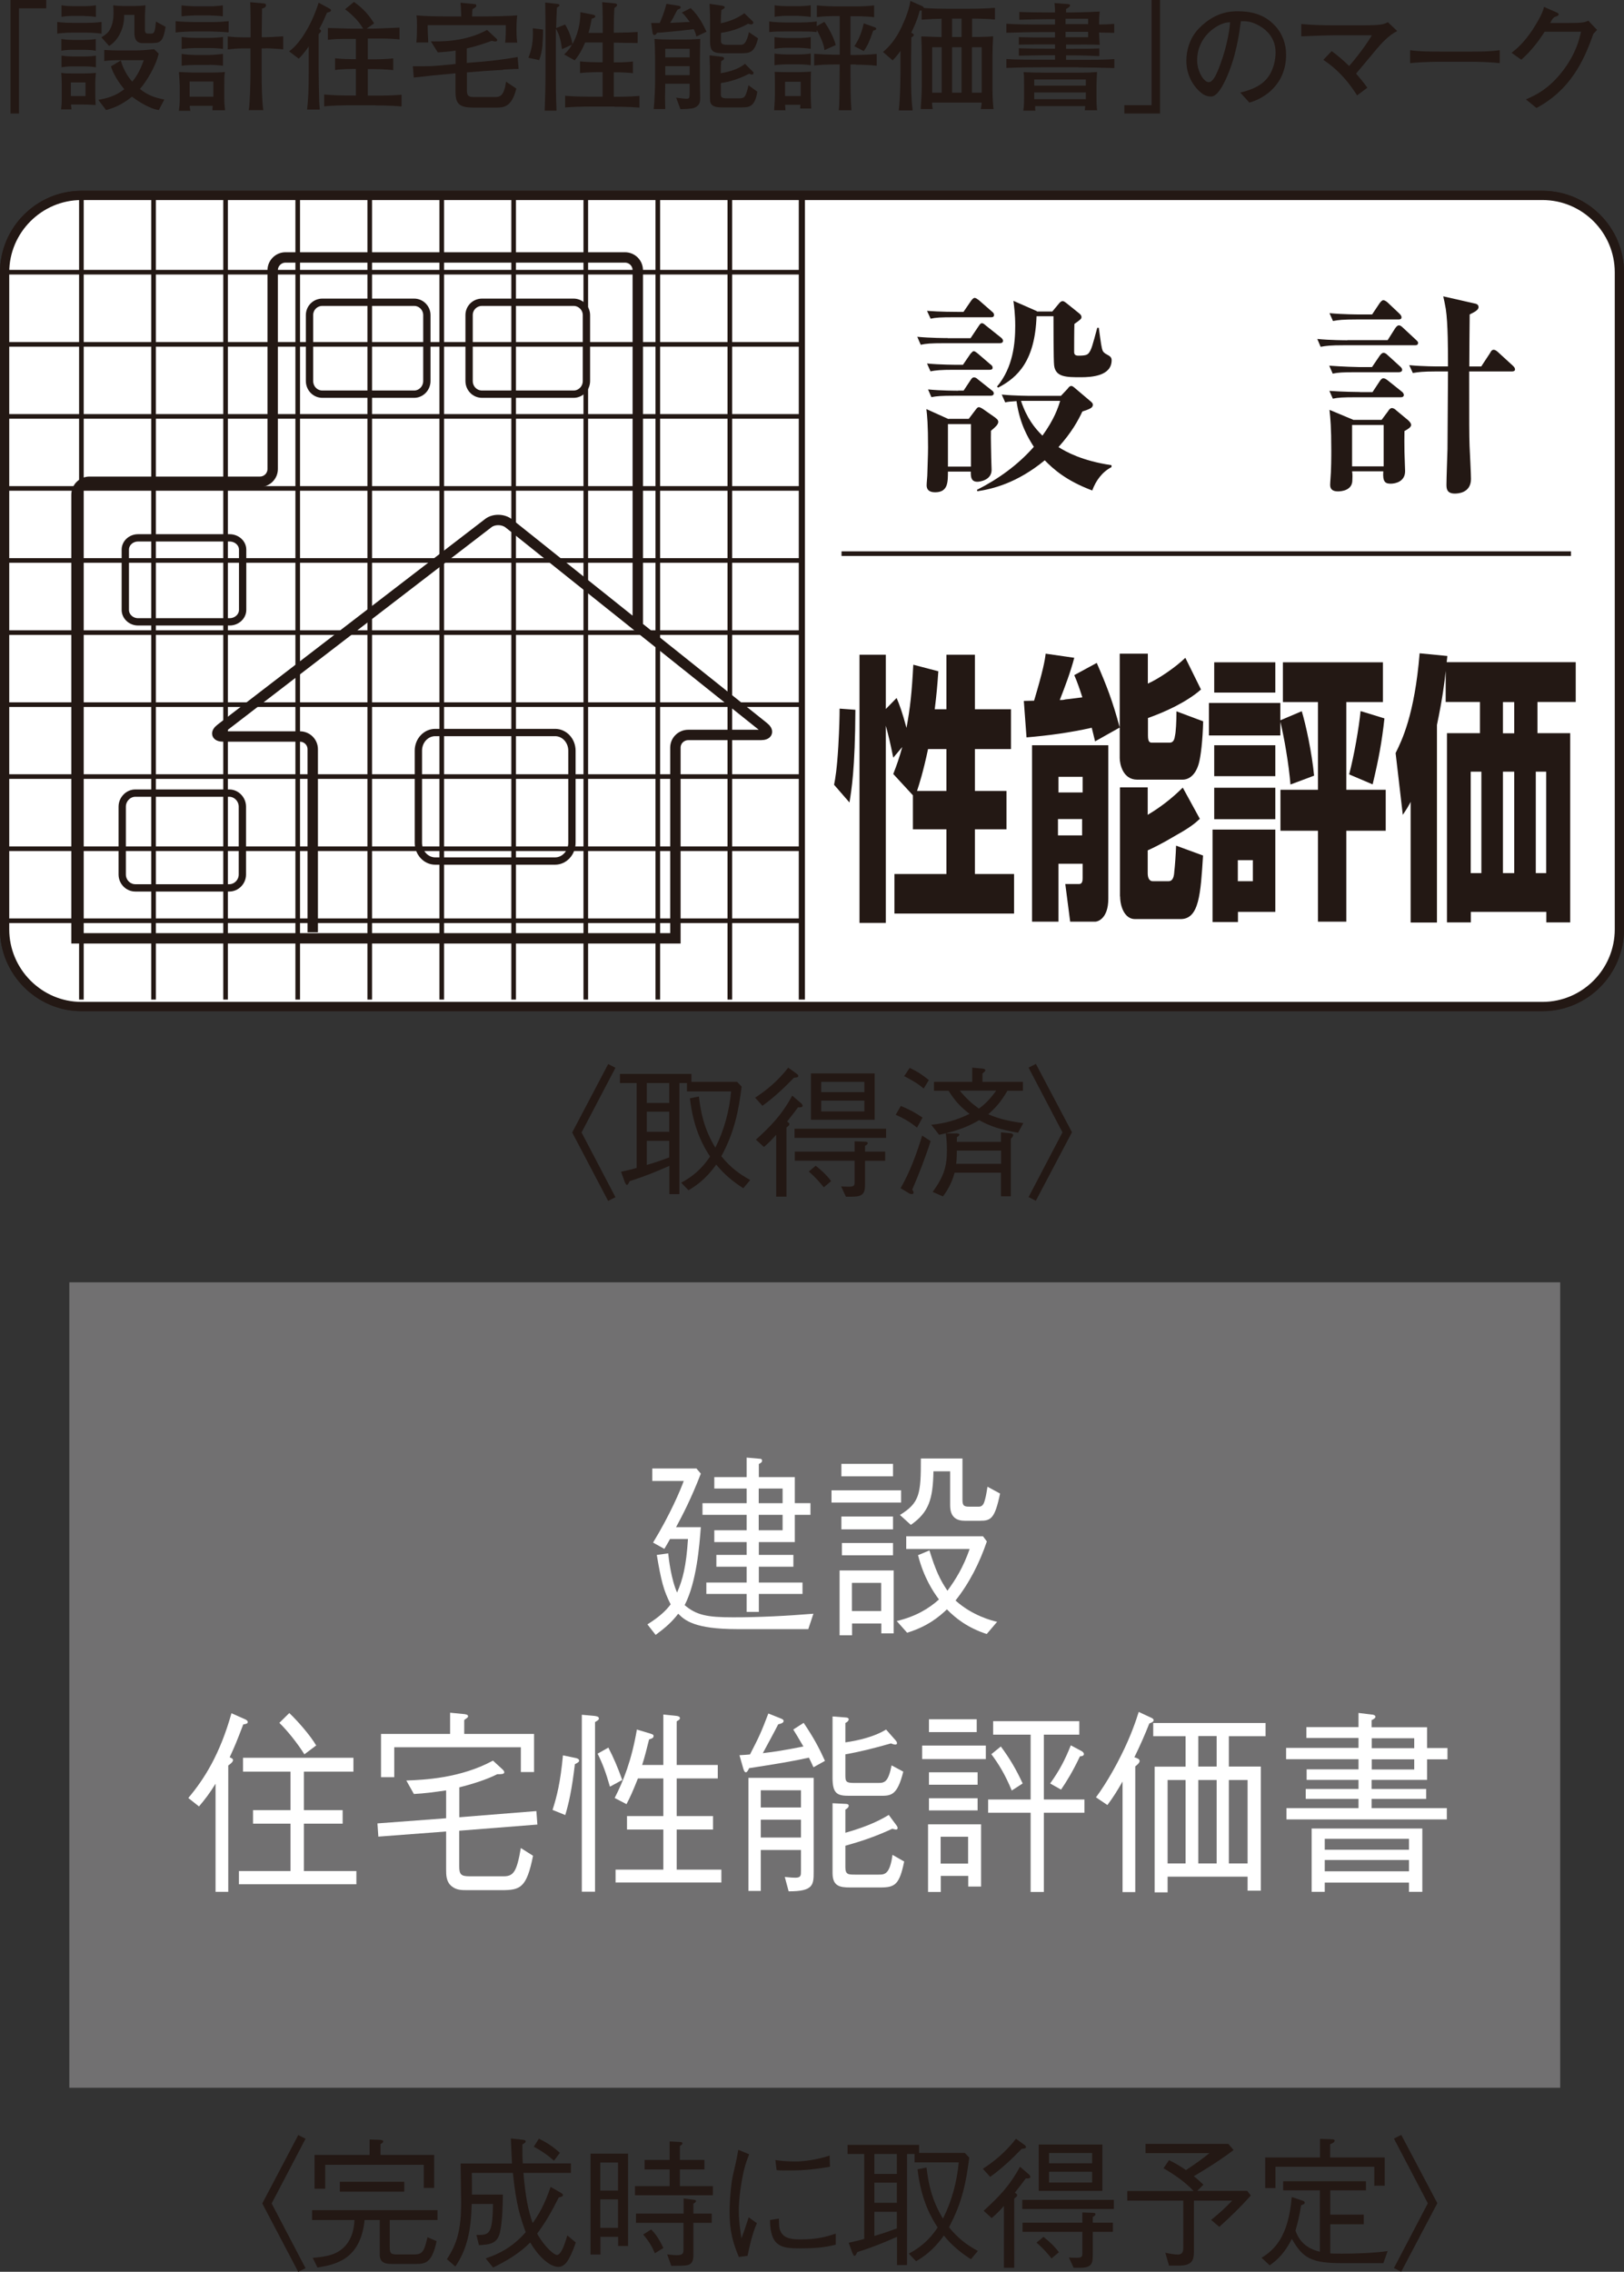 <?xml version="1.0" encoding="UTF-8"?>
<svg id="b" data-name="レイヤー 2" xmlns="http://www.w3.org/2000/svg" width="126.5" height="176.93" viewBox="0 0 126.5 176.93">
  <rect x="0" y="0" width="126.5" height="176.93" fill="#333333" stroke="none"/>
  <defs>
    <style>
      .d, .e, .f, .g, .h, .i {
        stroke: #231814;
      }

      .d, .e, .g, .h, .i {
        fill: none;
      }

      .d, .f {
        stroke-width: .72px;
      }

      .e {
        stroke-width: .81px;
      }

      .j, .k, .l {
        stroke-width: 0px;
      }

      .j, .f {
        fill: #fff;
      }

      .k {
        fill: #231814;
      }

      .g {
        stroke-width: .36px;
      }

      .h {
        stroke-width: .57px;
      }

      .i {
        stroke-width: .48px;
      }

      .l {
        fill: #717071;
      }
    </style>
  </defs>
  <g id="c" data-name="STRUCTURE">
    <g>
      <g>
        <g>
          <g>
            <path class="k" d="m3.6.65H1.48v8.19h-.66V0h2.78v.65Z"/>
            <path class="k" d="m6.75,2.54h-1.14s-.64,0-1.15.08v-.91c.4.06.97.07,1.15.07h1.14s.67,0,1.16-.07v.91c-.5-.07-1.12-.08-1.16-.08Zm.67,3.96v.72c0,.29,0,.43.03.96-.55-.03-.7-.04-1.02-.04h-.9c0,.06.03.3.04.38h-.81c.04-.46.05-.51.05-.84v-1.14c0-.23-.02-.68-.04-.87.23.05.51.05.77.05h1.08c.18,0,.7-.02.85-.05-.04.44-.05.54-.05.82Zm-.87-2.62h-.88c-.3,0-.6.02-.89.07v-.91c.3.05.75.07.89.07h.88c.31,0,.61-.02.91-.07v.91c-.39-.07-.87-.07-.91-.07Zm.02-2.64h-.89c-.3,0-.59.02-.89.07V.41c.31.06.75.07.89.07h.89c.3,0,.6-.02.9-.07v.91c-.39-.07-.87-.07-.9-.07Zm0,3.93h-.89c-.3,0-.59.02-.89.07v-.91c.3.05.75.07.89.07h.89c.3,0,.6-.02.9-.07v.91c-.39-.07-.86-.07-.9-.07Zm.09,1.25h-1.14v1.06h1.14v-1.06Zm5.71,2.15c-.82-.11-1.88-.88-2.09-1.04-.59.48-1.27.86-2.02,1.04l-.6-.79c.62-.12,1.28-.26,2.02-.83-.76-.93-.95-1.52-1.04-1.78l.77-.46c.17.61.47,1.17.89,1.65.45-.54.67-1.05.9-1.67h-1.93c-.22,0-.79,0-1.15.07v-.87c.35.02.7.04,1.05.04h1.49c.09,0,.57-.02.75-.04.43-.04.48-.05.6-.06l.35.35c-.22,1-1,2.23-1.46,2.75.66.53,1.26.7,1.9.82l-.43.82Zm-.48-5.21h-.77c-.31,0-.65-.12-.65-.79v-1.41h-.8c.03,1.05-.47,1.99-1.17,2.42l-.6-.67c.35-.23.53-.36.66-.61.11-.19.28-.59.28-1.25,0-.2,0-.44-.02-.64.21.04.58.06.8.06h.86c.26,0,.59-.02.85-.06,0,.12-.04.55-.04.93v.93c0,.35.06.35.46.35.3,0,.32-.18.4-.94l.75.41c-.19,1.16-.43,1.26-1.01,1.26Z"/>
            <path class="k" d="m16.41,2.45h-1.31c-.36,0-1.06.03-1.42.08v-.88c.31.04,1.13.07,1.45.07h1.23c.81,0,.9-.03,1.45-.07v.87c-.62-.05-1.31-.07-1.41-.07Zm.14,6.14s0-.28.02-.35h-1.8c.02.18.03.2.06.39h-.9c.05-.3.07-.61.07-.92v-1.02s-.03-.74-.06-1.08c.18,0,.85.04,1.01.04h1.48c.07,0,.72,0,1.09-.04-.05.23-.05.72-.05.96v1.1c0,.31.03.62.06.92h-.98Zm-.13-7.39h-1.27c-.06,0-.78.04-1.01.07V.42c.42.05.91.07,1.02.07h1.24c.33,0,.71-.04.96-.07v.85c-.36-.05-.85-.06-.94-.06Zm-.13,2.54h-1.09c-.23,0-.68.03-1.05.07v-.93c.45.06.83.07,1.02.07h1.15c.31,0,.74-.02,1.05-.07v.93c-.25-.04-.69-.07-1.07-.07Zm.04,1.32h-1.13s-.63,0-1.05.06v-.92c.35.05.8.08,1.04.08h1.13c.25,0,.8-.05,1.05-.08v.92c-.46-.06-.86-.07-1.04-.07Zm.29,1.29h-1.85v1.18h1.85v-1.18Zm4.1-2.58h-.34v1.95c0,.75.02,2.16.13,2.86h-1.13c.1-.61.13-2.41.13-2.87v-1.94h-.59c-.4,0-.79.03-1.18.08v-1.01c.29.04.88.07,1.17.07h.61v-.52c0-.6,0-1.62-.03-2.22l1.09.1s.14,0,.14.14c0,.12-.09.2-.31.26,0,.3-.02,1.53-.02,1.66v.57h.33c.08,0,.79-.03,1.34-.07v1.01c-.79-.07-1.32-.08-1.33-.08Z"/>
            <path class="k" d="m25.47.99c-.16.37-.33.77-.6,1.26.12.1.14.11.14.16,0,.06-.03.1-.19.24v2.67c0,.59.02,1.79.04,2.38,0,.31.03.54.05.83h-.99c.09-.77.13-1.49.13-3.13v-1.78c-.38.54-.59.76-.78.95l-.75-.57c.78-.55,1.72-1.95,2.3-3.79l.83.45c.08.05.13.07.13.14,0,.1-.07.12-.31.19Zm3.79,7.21h-2c-.67,0-1.34.02-2.01.08v-.92c.69.07,1.7.08,2.01.08h.46v-2.07c-.31,0-1.02,0-1.62.08v-.91c.51.06,1.22.07,1.62.07v-1.58h-1.04s-.61,0-1.14.07v-.92c.55.02,1.73.05,1.79.05h.95c-.22-.41-.67-.96-1.4-1.51l.69-.57c.73.51,1.18,1.04,1.57,1.67l-.58.41h.58c.14,0,1.77-.07,1.98-.08v.92c-.27-.03-.8-.07-1.37-.07h-1.1v1.62h.45c.51,0,1.02-.02,1.53-.07v.91c-.66-.07-1.47-.08-1.53-.08h-.45v2.07h.6c.67,0,1.35-.02,2.03-.07v.91c-.88-.08-1.96-.08-2.03-.08Z"/>
            <path class="k" d="m39.2,5.44c-.23.02-1.26.07-1.46.09l-1.37.11v1.41c0,.5.22.51.68.51h1.51c.43,0,.71-.15.86-1.2l.8.54c-.37,1.47-1,1.48-1.59,1.48h-1.74c-1.2,0-1.41-.36-1.41-1.28v-1.39l-.21.02c-1.02.09-2.03.19-3.04.31l-.07-.88c1.25,0,1.42.02,3.06-.15l.27-.03v-1.04c-.64.1-1.08.12-1.39.14l-.54-.86c1.48.05,3.05-.16,4.38-.89l.75.7s.04.06.04.1c0,.07-.07.1-.15.1-.04,0-.06,0-.28-.05-.38.14-1.09.4-1.94.59v1.13l1.34-.11c.8-.07,1.82-.21,2.62-.35l.08.93c-.21,0-.37,0-1.21.05Zm.15-2.13c.05-.31.05-1.02.05-1.35h-6.09c0,.43.03.92.05,1.35h-.93c.03-.26.05-.61.05-1.3,0-.39,0-.53-.04-.81.64.05,1.25.08,2.58.08h.91c-.03-.74-.03-.82-.06-1.07l1.1.11c.07,0,.13.02.13.11,0,.11-.03.12-.29.28-.03.2-.03.24-.04.57h.84c.7,0,2.02-.03,2.68-.08-.03.22-.06.48-.06,1.1s.03.79.06,1.02h-.95Z"/>
            <path class="k" d="m42.26,3.48c-.04.41-.11.82-.26,1.2l-.84-.18c.37-.9.37-1.71.34-2.3l.8.1c0,.23,0,.62-.05,1.18Zm5.59,4.82h-1.91c-.64,0-1.29.02-1.92.07v-.91c.67.06,1.63.07,1.92.07h1v-1.91h-.39s-.76,0-1.37.07v-.91c.47.06,1.16.07,1.37.07h.39v-1.54h-1.36c-.24.57-.51,1.04-.82,1.39l-.82-.46c.15-.14.39-.36.61-.76l-.77.35c-.08-.55-.18-1.12-.48-1.59,0,.06,0,.35,0,.42v3.23c0,.82,0,1.39.05,2.73h-.92c.04-1.29.06-1.9.06-2.7v-3.22c0-.75,0-1.73-.02-2.5l.9.1c.13.02.21.03.21.11,0,.07-.03.07-.2.19-.03.57-.04.86-.06,1.59l.7-.28c.42.71.51,1.19.57,1.53.59-1.07.62-2.09.62-2.49l.97.19c.07.02.19.05.19.13,0,.09-.09.13-.28.19-.06.32-.11.64-.25,1.1h1.11v-.17c0-.66,0-1.58-.04-2.22l.92.09c.1,0,.24.03.24.13s-.15.18-.21.23c-.04.43-.05,1.21-.05,1.66v.27c1.17-.02,1.22-.02,1.86-.06v.86c-.3,0-1.59-.02-1.86-.03v1.54c.35,0,.99,0,1.49-.07v.91c-.5-.06-1.09-.07-1.49-.07v1.91c.17,0,1.2,0,2-.07v.91c-.84-.07-1.88-.07-1.95-.07Z"/>
            <path class="k" d="m54.24,2.83c-.04-.17-.07-.29-.2-.56-.43.06-1.45.17-1.95.21-.14.02-.77.07-.9.07-.09.12-.14.18-.23.18s-.12-.12-.13-.18l-.11-.76h.67c.36-.82.45-1.23.52-1.49l.95.15c.05,0,.16.04.16.12,0,.09-.06.11-.24.18-.07.09-.29.54-.34.63-.14.25-.17.29-.24.4.51-.02,1.2-.05,1.53-.07-.41-.55-.44-.57-.62-.73l.69-.35c.68.64,1.05,1.45,1.23,1.84l-.78.37Zm-.2,5.58c-.19.07-.83.09-1.04.09l-.33-.89c.44.05.67.08.81.08.23,0,.24-.06.24-.6v-.57h-1.9c0,.38-.02.9-.02,1.05,0,.15.02.79.02.92h-.9c.06-.54.11-1.65.11-2.2v-1.57c0-.58-.02-1.29-.05-1.69.43.04.68.05,1.23.05h1.16c.45,0,.96-.03,1.17-.05,0,.28-.02,1.49-.02,1.74v1.5c0,.15.02,1.35.02,1.37,0,.37-.08.61-.49.77Zm-.32-4.61h-1.9v.67h1.9v-.67Zm0,1.35h-1.9v.7h1.9v-.7Zm3.94-1h-1.17c-.89,0-1.18-.08-1.18-.92v-1.7c0-.32,0-.42-.04-1.23l1.04.15s.14.06.14.1c0,.09-.03.1-.26.24-.02.31-.04.53-.04.79v.23c.94-.19,1.51-.55,1.83-.78l.65.63s.05.06.05.1-.03.14-.18.14c-.04,0-.06,0-.23-.05-.49.27-1.16.58-2.11.71v.55c0,.24,0,.38.51.38h.9c.26,0,.32,0,.46-.16.11-.13.28-.57.3-.83l.72.49c-.29,1.1-.6,1.16-1.38,1.16Zm.17,4.22h-1.29c-.58,0-.96,0-1.16-.29-.06-.1-.08-.18-.08-.63v-1.86c0-.37,0-.47-.03-1.28l1.02.12s.11.03.11.12c0,.08-.04.11-.22.21-.02.22-.04.5-.04.94.7-.11,1.38-.32,1.89-.73l.62.62s.05.05.05.09-.04.13-.13.13c-.05,0-.09-.02-.21-.07-.83.43-1.58.64-2.21.73v.89c0,.2.07.3.51.3h.92c.33,0,.41-.12.46-.19.06-.11.19-.44.26-.83l.69.5c-.18,1.21-.69,1.22-1.17,1.22Z"/>
            <path class="k" d="m64.22,3.9c-.02-.16-.04-.4-.3-.97-.04-.08-.17-.39-.3-.6v.17c-.38-.05-.86-.05-1.23-.05h-1.23c-.4,0-.87,0-1.24.05v-.83c.5.08,1.18.08,1.24.08h1.23s.71,0,1.23-.08v.37l.59-.34c.32.45.73,1.18.89,1.81l-.89.4Zm-1.89,4.55c0-.14,0-.18.02-.29h-1.2c.02.18.02.23.03.43h-.88c.05-.8.06-.89.06-1.19v-.86c0-.12,0-.69-.02-.94.26,0,.4.02.97.02h.9c.2,0,.76-.02.96-.04,0,.24-.02.36-.02.96v.87c0,.23.02.52.04,1.04h-.85Zm-.13-4.73h-.93c-.3,0-.66.03-.94.08v-.91c.32.05.79.07.94.07h.93c.31,0,.64-.02.95-.07v.91c-.31-.05-.81-.08-.95-.08Zm0,1.29h-.93c-.23,0-.64.02-.94.07v-.91c.32.06.79.07.94.07h.93c.31,0,.64-.02.95-.07v.91c-.41-.07-.92-.07-.95-.07Zm0-3.78h-.92s-.53,0-.94.08V.41c.32.06.79.07.94.07h.92c.32,0,.64-.02.95-.07v.91c-.41-.07-.92-.08-.95-.08Zm.17,5.14h-1.22v1.11h1.22v-1.11Zm4.3-1.35h-.42c0,2,0,2.54.07,3.57h-.98c.05-.5.05-.8.07-3.57h-.36c-.55,0-1.09.02-1.63.08v-.91c.55.05,1.38.07,1.63.07h.36V1.25h-.3c-.49,0-.99.02-1.48.08V.42c.51.06,1.26.08,1.48.08h1.47c.51,0,1.01-.02,1.51-.08v.92c-.65-.08-1.45-.08-1.51-.08h-.33v3.02h.42c.52,0,1.1-.03,1.62-.08v.92c-.65-.07-1.29-.08-1.62-.08Zm1.35-2.64c-.31.89-.44,1.17-.74,1.6l-.73-.38c.32-.5.54-.94.73-1.78l.79.28c.11.04.18.06.18.14,0,.09-.1.11-.23.14Z"/>
            <path class="k" d="m75.72,1.45v1.43c1.15,0,1.32-.03,1.64-.05-.03.51-.05,1.01-.05,1.52v2.54c0,.81.05,1.34.08,1.6h-.99c.02-.09.04-.19.07-.5h-3.87c0,.18.02.32.05.5h-.93c.03-.45.08-1.37.08-1.7v-2.4c0-.75-.02-1.13-.04-1.55.18,0,.27,0,.94.03.38,0,.5.02.64.02v-1.43c-.95.02-1.29.06-1.55.07v-.72c-.06,0-.07.02-.15.02-.19.78-.56,1.51-.66,1.71l.11.07c.08.06.09.06.09.11,0,.09-.15.17-.19.19,0,.19-.02,1.41-.02,1.5v1.8c0,.45,0,1.5.12,2.39h-1.08c.13-1.1.13-2.99.13-3.12v-1.51c-.26.37-.46.58-.61.73l-.75-.65c.5-.43.98-.96,1.45-1.95.29-.62.6-1.4.68-2.03l.97.43s.08.07.08.12c.48.05,1.34.06,1.73.06h1.89c.64,0,1.29-.02,1.92-.07v.91c-.51-.05-1.28-.07-1.79-.07Zm-2.37,2.23h-.74v3.54h.74v-3.54Zm1.55-2.23h-.74v1.43h.74v-1.43Zm0,2.23h-.74v3.54h.74v-3.54Zm1.57,0h-.76v3.54h.76v-3.54Z"/>
            <path class="k" d="m84.01,5.24h-2.87c-.52,0-1.45,0-2.75.05v-.69c.8.05,1.84.05,2.75.05h1.04v-.35h-.76c-.49,0-1.39.03-2.06.04v-.58c.38,0,.64.03,2.06.03h.76v-.33h-.62c-.15,0-1.75,0-2.2.02v-.59c.67.03,1.5.03,2.18.03h.64v-.42h-1.03c-.94,0-1.98.03-2.76.05v-.7c.72.05,1.52.06,2.76.06h1.03v-.42h-.55c-.27,0-1.88.03-2.23.05v-.61c.58.03,1.62.04,2.22.04h.56c0-.34-.02-.52-.04-.73l1.04.08c.12,0,.17.04.17.1,0,.12-.19.21-.31.28,0,.04,0,.23,0,.27h.51c.08,0,1.24-.02,2.11-.07-.04.32-.05.63-.05,1.01.39,0,.79-.02,1.18-.05v.7c-.19,0-1.02-.03-1.18-.03,0,.17.03.7.05.96-.67-.03-1.39-.02-2.04-.02h-.58v.33h.53c.5,0,1.41,0,2.06-.03v.6c-.63-.03-1.4-.06-2.06-.06h-.53v.35h1c1.74,0,2.25-.02,2.76-.06v.7c-.97-.03-2.03-.05-2.76-.05Zm.49,3.34c.02-.12.02-.19.03-.32h-3.9c0,.23,0,.26.03.36h-.95c.04-.26.06-.56.06-1.02v-.93c0-.51,0-.8-.04-1.05.72.03,1.12.04,1.75.04h2.34c1.04,0,1.17-.02,1.63-.05-.02.35-.04.98-.04,1.06v.92c0,.13,0,.75.05,1h-.94Zm.08-2.39h-4.02v.48h4.02v-.48Zm0,1.01h-4.02v.52h4.02v-.52Zm.18-5.74h-1.76v.42h1.76v-.42Zm0,1.02h-1.76v.42h1.76v-.42Z"/>
            <path class="k" d="m87.57,8.19h2.13V0h.66v8.84h-2.78v-.65Z"/>
            <path class="k" d="m97.31,7.98l-.7-.77c.55-.14,1.45-.37,2.05-1.06.55-.64.7-1.51.7-2.07,0-1.32-.98-1.94-1.43-2.16-.55-.28-.92-.27-1.27-.27-.16,1.13-.38,2.77-1.16,4.49-.18.38-.64,1.38-1.17,1.38-.35,0-.63-.17-.79-.31-.35-.29-1.13-1.1-1.13-2.49,0-.67.19-1.71,1.01-2.54,1.29-1.3,2.5-1.3,3.03-1.3.84,0,1.99.15,2.9,1.16.55.6.83,1.4.83,2.21,0,2.27-1.61,3.4-2.89,3.75Zm-1.73-6.23c-.79.13-2.33,1.09-2.33,2.96,0,.82.51,1.69.9,1.69.32,0,.56-.55.67-.8.67-1.55.94-3.1,1-3.87-.08,0-.16.02-.24.03Z"/>
            <path class="k" d="m107.29,3.75c-.27.31-1.41,1.7-1.66,1.98.37.43.59.7.88,1.1l-.8.6c-.59-.92-1.34-1.9-2.63-2.77l.65-.68c.48.35.93.74,1.36,1.16.3-.33,1.18-1.4,1.77-2.39h-2.94c-.55,0-1.65.04-2.56.08v-.96c.8.08,1.7.1,2.52.1h2.2c1.48,0,1.67-.06,2.03-.24l.73.69c-.67.31-1.29,1.03-1.55,1.33Z"/>
            <path class="k" d="m114.39,4.81h-2.12c-.12,0-1.51,0-2.43.11v-1.01c.69.1,1.53.11,2.43.11h2.12c.81,0,1.63,0,2.43-.11v1.01c-.8-.1-1.89-.11-2.43-.11Z"/>
            <path class="k" d="m124.12,2.61c-.73,2.13-1.82,4.41-4.44,5.8l-.82-.67c.7-.3,1.78-.79,2.88-2.23,1.04-1.37,1.29-2.49,1.41-3.04h-2.83c-.45.7-.98,1.43-1.82,2.18l-.76-.54c.26-.2.91-.69,1.63-1.78.33-.52.79-1.26.9-1.79l1.01.44c.06.03.13.07.13.13,0,.09-.11.15-.15.16-.12.04-.16.03-.27.14s-.1.15-.24.38h1.46c1.12,0,1.26-.06,1.51-.18l.68.72c-.15.16-.16.17-.27.29Z"/>
          </g>
          <g>
            <path class="d" d="m126.14,72.38c0,3.31-2.69,6.01-5.99,6.01H6.34c-3.28,0-5.98-2.71-5.98-6.01V21.21c0-3.3,2.7-5.99,5.98-5.99h113.81c3.3,0,5.99,2.69,5.99,5.99v51.16Z"/>
            <path class="f" d="m126.14,72.38c0,3.31-2.69,6.01-5.99,6.01H6.34c-3.28,0-5.98-2.71-5.98-6.01V21.21c0-3.3,2.7-5.99,5.98-5.99h113.81c3.3,0,5.99,2.69,5.99,5.99v51.16Z"/>
            <line class="g" x1="65.55" y1="43.12" x2="122.37" y2="43.12"/>
            <line class="g" x1="6.34" y1="15.22" x2="6.34" y2="77.85"/>
            <line class="g" x1="11.96" y1="15.22" x2="11.96" y2="77.85"/>
            <line class="g" x1="17.57" y1="15.22" x2="17.57" y2="77.85"/>
            <line class="g" x1="23.19" y1="15.22" x2="23.19" y2="77.85"/>
            <line class="g" x1="28.8" y1="15.22" x2="28.8" y2="77.85"/>
            <line class="g" x1="34.41" y1="15.22" x2="34.41" y2="77.85"/>
            <line class="g" x1="40.01" y1="15.22" x2="40.01" y2="77.85"/>
            <line class="g" x1="45.63" y1="15.22" x2="45.63" y2="77.85"/>
            <line class="g" x1="51.24" y1="15.22" x2="51.24" y2="77.85"/>
            <line class="g" x1="56.85" y1="15.22" x2="56.85" y2="77.85"/>
            <line class="i" x1="62.46" y1="15.22" x2="62.46" y2="77.85"/>
            <line class="g" x1=".46" y1="71.71" x2="62.46" y2="71.71"/>
            <line class="g" x1=".46" y1="66.1" x2="62.46" y2="66.1"/>
            <line class="g" x1=".46" y1="60.48" x2="62.46" y2="60.48"/>
            <line class="g" x1=".46" y1="54.88" x2="62.46" y2="54.88"/>
            <line class="g" x1=".46" y1="49.27" x2="62.46" y2="49.27"/>
            <line class="g" x1=".46" y1="43.65" x2="62.46" y2="43.65"/>
            <line class="g" x1=".46" y1="38.04" x2="62.46" y2="38.04"/>
            <line class="g" x1=".46" y1="32.43" x2="62.46" y2="32.43"/>
            <line class="g" x1=".46" y1="26.82" x2="62.46" y2="26.82"/>
            <line class="g" x1=".46" y1="21.2" x2="62.46" y2="21.2"/>
            <path class="k" d="m82.58,31.22c-.17.56-.46,1.43-1.38,2.71-.61-.6-1.22-1.36-1.67-2.71h3.04Zm.05-.39h-2.24c-.17,0-1.34,0-2.36-.1l.27.61c.23-.06.45-.07.88-.1.26,1.79.89,2.84,1.35,3.56-1.24,1.41-2.77,2.51-4.43,3.35l.03.11c1.19-.18,3.08-.63,5.25-2.41.67.68,1.65,1.58,3.7,2.35.28-.77.78-1.45,1.5-1.82v-.15c-2.3-.34-3.54-1.04-4.13-1.41,1.03-1.15,1.52-2.05,1.86-2.77.56-.19.82-.28.82-.53,0-.11-.11-.21-.2-.28l-1.18-1c-.16-.14-.23-.18-.3-.18-.12,0-.18.07-.3.23l-.52.55Zm-8.74,1.81l-1.73-.78c.06.49.13,1.19.13,2.99,0,.64-.05,1.6-.05,1.9,0,.37-.06.8-.06,1.05,0,.27.13.54.66.54,1.03,0,.99-.83,1-1.61h1.78v.09c0,.37.05.7.52.7.12,0,1.1-.09,1.1-.93,0-.13-.03-.7-.03-.94,0-.31-.04-1.53-.02-2.1.3-.25.57-.48.57-.69,0-.17-.15-.26-.27-.36l-.9-.63c-.13-.09-.28-.16-.34-.16-.13,0-.23.18-.32.29l-.47.62h-1.57Zm1.74.39v3.31h-1.79v-3.31h1.79Zm5.15-8.79l-1.84-.81c.05.41.14,1.05.14,1.94,0,1.31-.15,3.23-1.42,4.74l.09.08c1.54-.8,2.87-2.1,2.99-5.56h1.32c0,.56,0,3.49.05,3.83.11.92.96.92,2.09.92.87,0,2.39-.11,2.39-1.33,0-.42-.51-.38-.69-.72-.1-.23-.14-.57-.31-1.8h-.12c-.37,1.37-.45,1.68-.64,1.94-.12.16-.24.23-.84.23-.28,0-.32-.15-.32-.28,0-.1,0-1.73.02-2.19.49-.35.55-.4.55-.54,0-.14-.12-.24-.21-.31l-.96-.77c-.14-.11-.22-.16-.3-.16-.1,0-.21.09-.3.21l-.5.6h-1.21Zm-6.2.05c-.17,0-1.33,0-2.37-.08l.28.61c.41-.09.79-.11,1.79-.11h2.91c.12,0,.24-.02.24-.19,0-.1-.06-.17-.16-.25l-1.03-.9c-.09-.06-.22-.17-.32-.17-.12,0-.23.17-.26.2l-.61.89h-.48Zm-.01,4.12c-.17,0-1.34,0-2.36-.1l.27.61c.42-.08.78-.12,1.8-.12h2.79c.12,0,.25-.01.25-.17,0-.11-.08-.19-.17-.25l-.99-.85c-.12-.09-.22-.18-.31-.18-.1,0-.18.14-.26.21l-.58.85h-.42Zm.07,2.02c-.17,0-1.33,0-2.35-.1l.26.6c.41-.08.78-.11,1.79-.11h2.81c.11,0,.26-.02.26-.19,0-.1-.08-.18-.17-.24l-1.06-.84c-.1-.09-.19-.16-.31-.16-.14,0-.2.12-.26.2l-.55.83h-.43Zm-.82-4.1c-.17,0-1.33,0-2.37-.1l.27.62c.42-.09.78-.12,1.8-.12h4.36c.1,0,.25-.03.25-.19,0-.1-.08-.18-.16-.25l-1.17-.93c-.11-.1-.22-.19-.31-.19-.12,0-.19.13-.26.23l-.63.94h-1.78Z"/>
            <path class="k" d="m107.78,33.1v3.22h-2.46v-3.22h2.46Zm-2.38-.41l-1.84-.77c.07.68.14,1.31.14,3.18,0,.38,0,1.52-.07,2.29,0,.04-.02.23-.02.38,0,.38.26.5.61.5.28,0,1.12-.08,1.12-.87,0-.19.03-.38-.02-.69h2.43c-.06.83.16.96.58.96.35,0,1.12-.15,1.12-.98,0-.21-.05-1.24-.05-1.48-.01-.61-.01-1.19,0-1.64.27-.14.52-.31.52-.47,0-.14-.12-.26-.22-.36l-.94-.78c-.1-.11-.24-.18-.34-.18s-.21.09-.3.25l-.5.67h-2.22Zm9.05-4.14c0-.58.02-3.44.03-4.06.36-.18.69-.34.69-.57s-.22-.27-.33-.29l-2.42-.55c.06.27.13.57.2.99.17,1.12.17,3.25.17,4.47h-.64c-.16,0-1.33,0-2.38-.1l.28.61c.42-.07.78-.12,1.8-.12h.94c-.03,4.47-.03,4.97-.04,6.06-.01.38-.08,2.3-.08,2.73,0,.3,0,.72.65.72.16,0,1.26,0,1.26-1.14,0-.36-.09-2.16-.11-2.58-.03-.96-.03-1.44-.03-5.79h3.33c.12,0,.24-.04.24-.15,0-.14-.08-.21-.18-.31l-1.17-1.07c-.1-.09-.22-.16-.3-.16-.13,0-.21.08-.29.25l-.69,1.05h-.94Zm-8.52-4.06c-.17,0-1.32,0-2.37-.1l.27.61c.41-.08.79-.12,1.8-.12h3.29c.11,0,.25-.01.25-.17,0-.11-.09-.21-.17-.29l-.92-.87c-.1-.08-.22-.17-.33-.17-.09,0-.18.1-.27.21l-.6.9h-.96Zm-.98,2.01c-.16,0-1.32,0-2.34-.1l.26.61c.42-.08.78-.12,1.79-.12h5.53c.12,0,.27,0,.27-.19,0-.1-.09-.16-.17-.24l-1.01-.94c-.1-.09-.19-.18-.32-.18-.1,0-.19.1-.28.22l-.59.93h-3.14Zm.96,2.09c-.17,0-1.33-.03-2.37-.11l.27.62c.41-.09.79-.11,1.78-.11h3.37c.11,0,.26-.04.26-.19,0-.09-.07-.18-.15-.25l-1-.91c-.1-.1-.2-.16-.3-.16-.12,0-.2.1-.29.21l-.61.9h-.97Zm.01,1.94c-.17,0-1.32-.01-2.37-.09l.27.61c.41-.09.79-.11,1.8-.11h3.48c.12,0,.25-.03.25-.19,0-.07-.07-.19-.16-.25l-1.1-.88c-.12-.09-.22-.16-.34-.16-.11,0-.2.11-.28.23l-.56.85h-.98Z"/>
            <path class="k" d="m71.43,61.6c.17-.52.46-1.39.86-3.26h1.43v3.26h-2.29Zm-.32,2.99h2.61v3.48h-4.05v3.08h9.32v-3.08h-3.05v-3.48h2.46v-2.99h-2.46v-3.26h2.81v-3.1h-2.81v-4.25h-2.22v4.25h-.91c.14-1.14.21-1.88.28-2.96l-1.95-.51c-.11,2.17-.25,3.41-.53,4.92-.33-1.23-.56-1.85-.77-2.33l-.84.86v-4.23h-2.05v20.89h2.05v-15.36c.21.76.34,1.32.58,2.49l.7-.83c-.24.87-.41,1.35-.7,2.1l1.53,1.66v2.66Zm-5.71-9.39c0,.57-.02,1.5-.1,2.92-.11,1.81-.23,2.5-.33,3l1.2,1.38c.15-.95.44-2.57.46-7.22l-1.22-.09Z"/>
            <path class="k" d="m84.33,60.5v1.22h-1.88v-1.22h1.88Zm-3.94,11.28h2.06v-4.51h1.88v1.13c0,.18-.02.45-.27.45h-1.08l.38,2.93h1.97c.16,0,1-.22,1-1.78v-11.96h-5.94v13.75Zm3.9-7.99v1.27h-1.88v-1.27h1.88Zm2.93-12.88v8.13c0,.44.23,1.68,1.36,1.68h3.55c.28,0,.92-.14,1.24-1.22.17-.58.31-1.85.35-3.32l-2.08-.78c0,.8-.05,1.63-.11,1.87-.04.24-.08.57-.43.57h-1.33c-.18,0-.35,0-.35-.55v-1.37c1.34-.47,3.03-1.25,4.13-2.22l-1.22-2.47c-.71.7-2.07,1.64-2.92,2.01v-2.33h-2.19Zm.03,18.9c0,.79.35,1.77,1.16,1.77h3.55c1.45,0,1.56-1.96,1.75-4.95l-2.1-.77c-.02.65-.09,1.64-.14,2.02-.02.33-.08.75-.45.75h-1.22c-.32,0-.4-.33-.4-.63v-1.77c.35-.16,1.04-.48,2.23-1.19,1.13-.63,1.5-.96,1.83-1.27l-1.33-2.43c-.93.93-1.87,1.61-2.73,2.12v-2.14h-2.16v8.5Zm-.03-13.15c-.56-2.09-1.04-3.31-1.79-5.03l-1.75.95c.28.66.38.97.63,1.73-.2.02-1.13.15-1.31.16-.19.05-.26.05-.45.05.42-1.08.83-2.16,1.13-3.29l-2.23-.32c-.06.53-.19,1.27-.9,3.66-.12,0-.67.02-.8.02l.21,2.84c1.69-.14,3.38-.37,5.08-.75.11.42.14.58.26,1.06l1.92-1.08Z"/>
            <path class="k" d="m97.59,66.99v1.64h-1.17v-1.64h1.17Zm2.35-12.31h2.72v6.83h-2.92v3.19h2.92v7.08h2.21v-7.08h3.07v-3.19h-3.07v-6.83h2.85v-3.1h-7.79v3.1Zm-5.36-.74h4.76v-2.36h-4.76v2.36Zm11.4,1.45c-.12,1.23-.49,3.41-.89,4.92l1.83.78c.47-1.96.72-3.31.92-5.14l-1.86-.57Zm-11.53,16.42h1.98v-.79h2.91v-6.41h-4.89v7.2Zm7.91-11.4c-.17-1.8-.65-4-.96-5.02l-1.67.71v-1.35h-5.56v2.53h5.56v-1.07c.28,1.12.66,3.28.79,4.89l1.84-.69Zm-7.78.04h4.76v-2.41h-4.76v2.41Zm0,3.35h4.76v-2.45h-4.76v2.45Z"/>
            <path class="k" d="m117.95,54.68v2.43h-.88v-2.43h.88Zm-8.09,17.17h2.07v-15.39c.42-2,.59-3.29.68-4.21v2.42h2.67v2.43h-2.57v14.74h1.86v-.82h5.88v.82h1.86v-14.74h-2.55v-2.43h2.98v-3.1h-10.05l.05-.48-2.16-.21c-.39,4.81-1.4,6.82-1.87,7.77l.56,4.81c.34-.51.42-.64.61-1.01v9.4Zm8.09-11.75v7.9h-.88v-7.9h.88Zm-2.56,0v7.9h-.83v-7.9h.83Zm5.05,0v7.9h-.81v-7.9h.81Z"/>
            <path class="h" d="m33.25,29.67c0,.58-.46,1.03-.99,1.03h-7.15c-.55,0-1-.45-1-1.03v-5.13c0-.56.45-1,1-1h7.15c.54,0,.99.45.99,1v5.13Z"/>
            <path class="h" d="m18.9,47.5c0,.51-.46.93-1.01.93h-7.14c-.54,0-.99-.42-.99-.93v-4.69c0-.51.45-.92.99-.92h7.14c.55,0,1.01.41,1.01.92v4.69Z"/>
            <path class="h" d="m18.88,68.11c0,.57-.47,1.04-1.02,1.04h-7.32c-.56,0-1.02-.47-1.02-1.04v-5.29c0-.56.46-1.05,1.02-1.05h7.32c.56,0,1.02.49,1.02,1.05v5.29Z"/>
            <path class="h" d="m44.55,65.64c0,.78-.59,1.42-1.31,1.42h-9.34c-.72,0-1.31-.64-1.31-1.42v-7.18c0-.78.59-1.41,1.31-1.41h9.34c.73,0,1.31.64,1.31,1.41v7.18Z"/>
            <path class="h" d="m45.68,29.67c0,.58-.46,1.03-1,1.03h-7.13c-.56,0-1.01-.45-1.01-1.03v-5.13c0-.56.45-1,1.01-1h7.13c.54,0,1,.45,1,1v5.13Z"/>
            <path class="e" d="m49.68,48.99v-27.94c0-.56-.45-1-1-1h-26.44c-.55,0-1,.45-1,1v15.48c0,.55-.45.99-.99.99H6.97c-.55,0-1.01.45-1.01,1v34.56h46.65v-14.85c0-.55.45-.99,1-.99h5.65c.54,0,.65-.29.21-.63l-19.83-15.84c-.44-.35-1.16-.36-1.59-.04l-20.85,16.02c-.43.33-.35.61.2.61h5.96c.55,0,1,.44,1,.99v14.26"/>
          </g>
        </g>
        <g>
          <path class="k" d="m47.37,82.87l.57.29-2.64,5.04,2.64,5.04-.57.29-2.8-5.33,2.8-5.32Z"/>
          <path class="k" d="m48.38,91.26c.44-.1.69-.15,1.21-.3v-6.61h-1.3v-.71h5.57v.62h3.56l.35.37c-.24,1.87-.54,3.49-1.58,5.42.72.89,1.41,1.39,2.25,1.85l-.54.64c-.8-.5-1.52-1.11-2.11-1.84-.83,1.17-1.62,1.68-2.16,2l-.57-.59c.88-.47,1.61-1.07,2.25-2.04-.46-.7-1.28-2.04-1.57-4.53l.7-.14c.14,1.18.38,2.5,1.28,3.98.69-1.36,1.09-2.86,1.23-4.38h-3.44v-.65h-.59v8.65h-.78v-2.2c-1.22.53-1.77.76-3.09,1.19-.09.17-.14.29-.21.29-.08,0-.12-.11-.17-.21l-.29-.8Zm3.75-6.91h-1.75v1.55h1.75v-1.55Zm0,2.23h-1.75v1.57h1.75v-1.57Zm-1.75,4.15c.85-.25,1.27-.41,1.75-.59v-1.29h-1.75v1.88Z"/>
          <path class="k" d="m61.84,83.94c-.76.79-1.56,1.54-2.45,2.18l-.57-.63c.89-.58,1.77-1.3,2.58-2.34l.66.48c.08.05.12.12.12.17,0,.11-.14.12-.34.14Zm.33,2.29c-.24.32-.34.46-.86,1.12.17.12.18.13.18.2,0,.09-.07.14-.23.26v5.39h-.8v-4.82c-.33.37-.54.59-.95.95l-.63-.57c1.17-1.07,2-1.9,2.83-3.43l.71.61s.1.1.1.17c0,.15-.22.14-.35.13Zm-.28,2.39v-.71h7.13v.71h-7.13Zm5.49,1.78v1.78c0,.62-.03,1.02-.98,1.02h-.51l-.37-.8c.12.01.32.02.59.02.46,0,.46-.1.46-.44v-1.58h-4.66v-.71h4.66v-.8l.84.03s.18,0,.18.1-.11.17-.21.22v.45h1.57v.71h-1.57Zm-3.21,2.07c-.31-.38-.63-.76-1.17-1.23l.54-.45c.43.34.87.74,1.2,1.2l-.57.48Zm-1-5.26v-3.61h4.96v3.61h-4.96Zm4.16-2.95h-3.36v.8h3.36v-.8Zm0,1.46h-3.36v.84h3.36v-.84Z"/>
          <path class="k" d="m71.43,87.82c-.5-.4-.92-.67-1.66-1l.4-.69c.66.28,1.1.51,1.69.91l-.43.78Zm-.37,4.84c.07.09.1.15.1.23,0,.09-.09.11-.14.11-.09,0-.18-.04-.22-.07l-.65-.39c.74-1.29,1.25-2.68,1.68-4.1l.66.43c-.41,1.29-.9,2.54-1.43,3.78Zm.89-7.88c-.46-.4-.99-.69-1.52-.97l.43-.64c.67.31,1.1.63,1.49.95l-.4.66Zm7.36,3.44c-1.32-.23-2.15-.48-3.04-.98-.71.42-1.61.83-3.12,1.14l-.61-.78c1.07-.11,1.92-.34,2.98-.85-.73-.56-1.18-1.07-1.63-1.8h-1.14v-.69h2.98v-1.11l.76.07c.05,0,.26.02.26.13,0,.07-.03.1-.22.25v.66h3.15v.69h-1.21c-.51.9-1.01,1.41-1.49,1.83.86.38,1.79.57,2.73.69l-.41.75Zm-.57.47v4.48h-.77v-1.84h-3.61c-.19.69-.48,1.28-.91,1.85l-.8-.35c.87-1.21,1.11-1.96,1.11-3.28,0-.63-.06-1.06-.09-1.28h.84c.08.01.22.01.22.09,0,.09-.13.17-.19.2,0,.04,0,.24-.01.37h3.44v-.74l.75.07c.1,0,.2.07.2.14,0,.11-.13.24-.18.29Zm-.77.92h-3.44c0,.63-.03.87-.05,1.03h3.5v-1.03Zm-3.21-4.67c.53.64.96,1.02,1.49,1.4.51-.37.85-.72,1.35-1.4h-2.84Z"/>
          <path class="k" d="m80.69,93.52l-.57-.29,2.64-5.04-2.64-5.04.57-.29,2.81,5.32-2.81,5.33Z"/>
        </g>
      </g>
      <g>
        <g>
          <rect class="l" x="5.4" y="99.87" width="116.13" height="62.73"/>
          <g>
            <path class="j" d="m62.99,126.88h-5.57c-3.3,0-4.08-.68-4.59-1.2-.5.65-.99,1.08-1.76,1.65l-.64-.82c.91-.57,1.43-1.05,1.81-1.56-.55-1.08-.74-1.82-1.08-3.85l.89-.12c.04.43.23,2.02.69,3.05.45-1.02.71-2.05.85-4.17h-1.4c-.11.22-.16.28-.44.77l-.88-.49c1.35-2.22,2.14-4.11,2.39-4.8h-2.45v-.97h3.44l.34.4c-.74,1.92-1.43,3.25-1.93,4.17h1.93c-.11,1.45-.33,4.28-1.26,6.07.92.79,1.78.95,3.77.95,2.1,0,4.18-.11,6.26-.28l-.4,1.2Zm-1.08-8.9v2.12h-2.8v1h2.69v.92h-2.69v1.23h3.4v.89h-3.4v1.4h-.95v-1.4h-3.14v-.89h3.14v-1.23h-2.36v-.92h2.36v-1h-2.52v-.92h2.52v-1.2h-3.44v-.91h3.44v-1.14h-2.52v-.89h2.52v-1.52l1.02.09c.09,0,.18.03.18.15s-.08.17-.25.26v1.02h2.8v2.03h1.22v.91h-1.22Zm-.95-2.05h-1.86v1.14h1.86v-1.14Zm0,2.05h-1.86v1.2h1.86v-1.2Z"/>
            <path class="j" d="m64.77,116.07h5.42v.95h-5.42v-.95Zm1.59,11.29h-.96v-5.05h4.21v4.9h-.96v-.77h-2.28v.92Zm-.82-12.38v-.97h4.02v.97h-4.02Zm0,3.13h4.02v1h-4.02v-1Zm.04,2.06h3.98v.96h-3.98v-.96Zm3.06,3.11h-2.28v2.19h2.28v-2.19Zm1.95-3.63h5.98l.3.4c-.57,1.68-1.37,3.25-2.44,4.6,1.29,1.17,2.83,1.57,3.24,1.66l-.81.95c-1.49-.48-2.45-1.25-3.1-1.92-.58.55-1.47,1.32-3.1,1.82l-.81-.91c1.47-.35,2.49-.96,3.29-1.68-.45-.6-1.19-1.72-1.63-3.45l.89-.37c.48,1.56.82,2.28,1.4,3.14.65-.89,1.23-1.82,1.73-3.25h-4.94v-1Zm7.31-3.33c-.41,1.97-.72,2.12-1.56,2.12h-1.18c-.59,0-1.15-.22-1.15-1.2v-2.65h-1.3c-.04,2.2-.37,3.2-1.76,4.17l-.85-.77c1.53-.95,1.64-1.62,1.63-4.4h3.24v3.2c0,.46.1.55.51.55h.78c.27,0,.38-.23.45-.49.1-.32.18-.89.21-1.06l.96.52Z"/>
            <path class="j" d="m14.67,140.03c1.23-1.46,2.46-3.39,3.36-6.6l1.1.49c.07.03.17.11.17.2,0,.11-.13.15-.35.18-.55,1.43-.64,1.65-1.06,2.56.14.06.26.11.26.22,0,.12-.13.25-.37.42v9.84h-.99v-8.42c-.45.74-.85,1.25-1.29,1.77l-.82-.65Zm12.87-2.05h-3.87v3h3.02v1.05h-3.02v3.69h4.09v1.03h-9.15v-1.03h4.02v-3.69h-2.92v-1.05h2.92v-3h-3.7v-1.08h8.6v1.08Zm-5.01-4.57c.71.68,1.63,1.74,2.1,2.53l-.92.69c-.51-.82-1.3-1.82-1.95-2.45l.78-.77Z"/>
            <path class="j" d="m35.77,142.56v2.77c0,.66.14.8.81.8h2.66c.78,0,1.02-.4,1.33-2.2l.95.6c-.5,2.51-.99,2.68-2.46,2.68h-2.59c-.54,0-.89,0-1.27-.29-.44-.34-.45-.86-.45-1.32v-2.96l-5.28.4-.07-1.03,5.35-.4v-2.17c-1.05.15-1.63.23-2.51.28l-.59-1.05c1.35-.05,4.22-.17,6.75-1.55l.75.69s.13.11.13.22c0,.15-.24.15-.55.15-.82.42-2.01.79-2.95,1.02v2.33l6-.48.08,1.05-6.09.48Zm4.8-4.56v-1.92h-9.86v2.33h-1.03v-3.37h5.38v-1.65l1.13.11c.08.02.27.03.27.17,0,.08-.03.09-.3.29v1.08h5.44v2.97h-1.03Z"/>
            <path class="j" d="m43.04,140.96c.33-1.03.61-2.11.81-4.25l.96.2c.07.01.3.06.3.21,0,.06,0,.12-.33.28-.24,2.03-.48,3.06-.75,3.96l-.99-.4Zm2.28-7.41l.99.09c.11.02.34.03.34.2,0,.12-.17.2-.3.28v13.21h-1.03v-13.78Zm2.07,2.56c.41.8.71,1.49,1.08,2.52l-.96.52c-.31-1.09-.57-1.79-.96-2.57l.85-.48Zm4.28,1.35v-3.93l1.05.11c.07.02.24.03.24.17,0,.11-.08.15-.25.25v3.4h3.2v1.05h-3.2v2.93h2.83v1.05h-2.83v3.12h3.48v1h-8.24v-1h3.72v-3.12h-2.83v-1.05h2.83v-2.93h-1.98c-.41,1.03-.59,1.43-.89,2l-.92-.48c.69-1.35,1.32-2.94,1.73-5.33l1.03.31c.18.06.27.08.27.2,0,.17-.2.21-.35.26-.23.91-.31,1.26-.54,1.99h1.66Z"/>
            <path class="j" d="m63.36,137.63c-.08-.17-.2-.45-.35-.74-1.3.29-2.55.49-4.66.82-.08.18-.16.32-.25.32-.07,0-.13-.05-.2-.28l-.3-1.05c.41-.03.57-.03.82-.06.71-1.37.89-1.77,1.43-3.19l.95.38c.08.03.24.09.24.2,0,.15-.21.22-.42.26-.27.54-.81,1.52-1.2,2.25.95-.11,1.69-.23,3.16-.52-.4-.69-.62-1.05-.79-1.32l.81-.52c.81,1.2,1.22,1.99,1.66,2.96l-.88.49Zm-1.93,9.67l-.3-1.12c.47.05.62.06.82.06.44,0,.44-.18.44-.51v-1.65h-3.13v3.19h-.96v-8.81h5.08v7.3c0,1.02,0,1.55-1.95,1.54Zm.96-7.87h-3.13v1.34h3.13v-1.34Zm0,2.29h-3.13v1.39h3.13v-1.39Zm6.17-1.86h-2.41c-.91,0-1.3-.14-1.3-1.39v-4.79l1.02.08c.08,0,.24.03.24.14,0,.14-.17.25-.26.29v1.51c.98-.14,2.25-.43,3.17-1l.75.85s.1.11.1.2c0,.11-.08.12-.13.12-.1,0-.28-.06-.34-.09-1.33.38-2.45.66-3.55.85v1.63c0,.48.04.6.67.6h1.88c.5,0,.79-.06,1.05-1.37l.91.49c-.47,1.88-.96,1.88-1.8,1.88Zm.03,7.14h-2.38c-.82,0-1.36-.11-1.36-1.14v-5.42l1,.05c.14,0,.26.03.26.14,0,.14-.13.22-.26.31v1.8c1.18-.34,2.32-.74,3.38-1.39l.59.8c.08.11.1.17.1.22,0,.12-.11.12-.14.12-.04,0-.09-.02-.28-.06-1.4.65-2.52,1-3.65,1.32v1.68c0,.57.23.57.78.57h1.8c.47,0,.88,0,1.09-1.54l.91.52c-.37,1.79-.71,2.02-1.84,2.02Z"/>
            <path class="j" d="m76.79,135.95v1.05h-4.96v-1.05h4.96Zm-4.5,6.13h4.13v4.85h-1v-.83h-2.14v1.25h-.99v-5.27Zm3.79-8.18v1h-3.72v-1h3.72Zm.07,5.1h-3.79v-.97h3.79v.97Zm0,2h-3.79v-.95h3.79v.95Zm-.74,4.14v-2.09h-2.14v2.09h2.14Zm4.87-3.96h-3.31v-1.03h3.31v-5.05h-2.92v-1.05h6.71v1.05h-2.76v5.05h3.16v1.03h-3.16v6.17h-1.03v-6.17Zm-2.32-5.16c.71.96,1.2,1.8,1.7,2.88l-.85.55c-.52-1.26-1.03-2.08-1.59-2.83l.74-.6Zm3.84,2.88c.72-1,1.15-1.82,1.61-2.97l.86.46c.1.06.16.15.16.22,0,.14-.16.17-.31.18-.55,1.17-1.03,1.94-1.47,2.59l-.85-.48Z"/>
            <path class="j" d="m89.52,134.24c-.35.89-.74,1.77-1.16,2.62.18.06.41.12.41.29,0,.15-.21.32-.34.42v9.79h-.99v-8.61c-.41.71-.72,1.22-1.18,1.83l-.89-.6c.91-1.22,1.7-2.74,1.97-3.29.78-1.55,1.18-2.79,1.36-3.36l.99.46c.07.03.17.09.17.18,0,.11-.1.17-.34.26Zm6.2.97v2.37h2.49v9.67h-1.03v-1.09h-6.23v1.22h-1.01v-9.79h2.41v-2.37h-2.52v-1.03h8.75v1.03h-2.86Zm-3.37,3.42h-1.4v6.5h1.4v-6.5Zm2.42-3.42h-1.43v2.37h1.43v-2.37Zm0,3.42h-1.43v6.5h1.43v-6.5Zm2.41,0h-1.46v6.5h1.46v-6.5Z"/>
            <path class="j" d="m105.83,133.41l1,.12c.07,0,.31.03.31.18,0,.12-.23.23-.3.26v.55h4.32v1.62h1.59v.88h-1.59v1.6h-4.32v.71h4.25v.77h-4.25v.72h5.86v.88h-12.49v-.88h5.61v-.72h-4.11v-.77h4.11v-.71h-4.04v-.82h4.04v-.79h-5.64v-.88h5.64v-.77h-4.06v-.85h4.06v-1.12Zm4.97,13.93h-1.05v-.72h-6.56v.72h-1.02v-4.93h8.62v4.93Zm-1.05-4.13h-6.56v.85h6.56v-.85Zm0,1.65h-6.56v.88h6.56v-.88Zm.41-8.71v-.77h-3.31v.77h3.31Zm0,1.66v-.79h-3.31v.79h3.31Z"/>
          </g>
        </g>
        <g>
          <path class="k" d="m23.23,166.28l.57.29-2.64,5.04,2.64,5.04-.57.29-2.8-5.33,2.8-5.32Z"/>
          <path class="k" d="m34.01,174.54c-.35,1.68-.87,1.78-1.57,1.78h-1.89c-.36,0-.97,0-.97-.71v-2.71h-1.18c-.32,3.14-2.33,3.47-3.67,3.7l-.37-.75c1-.1,2.04-.2,2.72-1.17.23-.33.5-.89.53-1.78h-3.3v-.77h9.77v.77h-3.72v2.16c0,.47.14.52.58.52h1.36c.66,0,.76-.35,1-1.34l.72.31Zm-.18-4.14h-.82v-1.8h-7.68v1.86h-.83v-2.63h4.29v-1.2l.69.02c.19.01.37.02.37.14,0,.04-.03.1-.21.2v.84h4.18v2.57Zm-7.36.29v-.77h5.02v.77h-5.02Z"/>
          <path class="k" d="m39.17,170.94c-.01.64-.02,1.96-.22,2.9-.2.91-.8.97-1.64,1.02l-.2-.8c.98.01,1.26.02,1.29-2.41h-1.66c-.04,2.05-.36,3.54-1.27,4.87l-.66-.57c.81-1.22,1.11-2.34,1.11-4.4,0-.48-.04-2.62-.04-3.05h4c-.03-.62-.07-1.43-.09-1.95l.95.1c.19.02.21.1.21.13,0,.04,0,.08-.26.24,0,.88.01,1.2.03,1.47h3.75v.74h-3.7c.17,1.9.36,2.87.72,3.91.46-.64.92-1.41,1.4-2.82l.85.49c.09.06.11.12.11.15,0,.13-.25.17-.32.17-.61,1.22-1.08,2.01-1.69,2.83.6,1.07,1.33,1.66,1.54,1.66.37,0,.67-1.05.81-1.52l.66.55c-.09.26-.26.78-.58,1.34-.15.25-.39.56-.77.56-.73,0-1.62-.91-2.2-1.9-.88.89-1.96,1.5-2.89,1.95l-.58-.71c1-.34,2.05-.83,3.12-2.04-.41-1.14-.74-2.07-1-4.62h-3.2c.01.48.02,1.24.01,1.69h2.42Zm2.8-4.38c.59.29,1.1.61,1.64,1.11l-.46.61c-.53-.47-.99-.78-1.57-1.09l.4-.63Z"/>
          <path class="k" d="m46,167.73h2.92v7.19h-.77v-.71h-1.38v1.38h-.77v-7.85Zm2.14.69h-1.38v2.19h1.38v-2.19Zm0,2.87h-1.38v2.22h1.38v-2.22Zm4.02-4.51l.79.04c.08,0,.21.01.21.11,0,.06-.04.1-.2.2v1.09h1.91v.74h-1.91v1.3h2.57v.71h-6.07v-.71h2.7v-1.3h-1.95v-.74h1.95v-1.44Zm-2.61,5.62h3.7v-1.18l.71.09c.18.02.25.03.25.12,0,.07-.02.08-.2.2v.77h1.43v.72h-1.43v2.5c0,.47-.11.74-.53.81-.19.03-.79.04-1.19.04l-.32-.89c.38.04.63.06.74.06.53,0,.53-.18.53-.48v-2.04h-3.7v-.72Zm1.17,1.23c.3.31.61.7.95,1.45l-.66.41c-.22-.52-.42-.88-.91-1.46l.63-.4Z"/>
          <path class="k" d="m58.35,167.8c-.2.51-.4,1.02-.59,2.18-.12.71-.21,1.45-.21,2.18,0,.61.05,1.08.12,1.57.04.33.05.37.08.59.14-.35.23-.59.57-1.63l.64.46c-.17.37-.42,1.01-.73,2.54l-.68.09c-.46-1.12-.72-2.01-.72-3.49,0-.94.12-2.23.25-2.83.24-1.02.26-1.13.31-1.38.09-.47.1-.53.12-.65l.84.35Zm2.32,4.98c0,.11.02.63.04.73.18.81.86.9,1.65.9,1.31,0,2.01-.21,2.74-.45v.86c-.58.14-1.2.29-2.78.29-1.4,0-2.33-.1-2.34-2.21l.69-.11Zm-.26-4.55c.29.04.74.11,1.57.11.54,0,1.62-.11,2.64-.46l.03.87c-1.68.29-2.49.29-3.61.29-.29,0-.4-.01-.55-.03l-.09-.77Z"/>
          <path class="k" d="m66.11,174.67c.44-.1.69-.15,1.21-.3v-6.61h-1.3v-.71h5.57v.62h3.56l.35.37c-.24,1.87-.54,3.49-1.58,5.42.72.89,1.41,1.39,2.25,1.85l-.54.64c-.8-.5-1.52-1.11-2.11-1.84-.83,1.17-1.62,1.68-2.16,2l-.57-.59c.88-.47,1.61-1.07,2.25-2.04-.46-.7-1.28-2.04-1.57-4.53l.7-.14c.14,1.18.38,2.5,1.28,3.98.69-1.36,1.09-2.86,1.23-4.38h-3.44v-.65h-.59v8.65h-.78v-2.2c-1.22.53-1.77.76-3.09,1.19-.09.17-.14.29-.21.29-.08,0-.12-.11-.17-.21l-.29-.8Zm3.75-6.91h-1.75v1.55h1.75v-1.55Zm0,2.23h-1.75v1.57h1.75v-1.57Zm-1.75,4.15c.85-.25,1.27-.41,1.75-.59v-1.29h-1.75v1.88Z"/>
          <path class="k" d="m79.58,167.36c-.76.79-1.56,1.54-2.45,2.18l-.57-.63c.89-.58,1.77-1.3,2.58-2.34l.66.48c.08.05.12.12.12.17,0,.11-.14.12-.34.14Zm.33,2.29c-.24.32-.34.46-.86,1.12.17.12.18.13.18.2,0,.09-.07.14-.23.26v5.39h-.8v-4.82c-.33.37-.54.59-.95.95l-.63-.57c1.17-1.07,2-1.9,2.83-3.43l.71.61s.1.1.1.17c0,.15-.22.14-.35.13Zm-.28,2.39v-.71h7.13v.71h-7.13Zm5.49,1.78v1.78c0,.62-.03,1.02-.98,1.02h-.51l-.37-.8c.12.01.32.02.59.02.46,0,.46-.1.46-.44v-1.58h-4.66v-.71h4.66v-.8l.84.03s.18,0,.18.1-.11.17-.21.22v.45h1.57v.71h-1.57Zm-3.21,2.07c-.31-.38-.63-.76-1.17-1.23l.54-.45c.43.34.87.74,1.2,1.2l-.57.48Zm-1-5.26v-3.61h4.96v3.61h-4.96Zm4.16-2.95h-3.36v.8h3.36v-.8Zm0,1.46h-3.36v.84h3.36v-.84Z"/>
          <path class="k" d="m94.97,173.43l-.63-.54c.64-.52,1.1-.93,1.64-1.5h-2.98v3.95c0,.63-.1,1.11-1.14,1.11h-.8l-.29-1c.24.05.69.14.96.14.44,0,.44-.35.44-.49v-3.71h-4.36v-.75h5.16c-.64-.7-1.57-1.33-2.34-1.77l.43-.63c.4.19.74.38,1.32.77.78-.51,1.28-.88,1.83-1.32h-4.98v-.72h6.45l.41.48c-.57.43-1.35,1-3.1,2.04.33.26.42.35.75.66l-.48.48h3.89l.28.36c-.79.9-1.66,1.73-2.43,2.42Z"/>
          <path class="k" d="m107.76,176.26h-3.21c-2.39,0-3.07-.38-3.92-1.89-.55,1.07-1.08,1.61-1.73,2.06l-.63-.59c1-.62,2.09-1.63,2.35-4.73l.81.27c.11.03.2.09.2.17,0,.11-.14.15-.28.2-.13.81-.27,1.39-.44,1.97.33,1,1.09,1.46,1.9,1.65v-4.78h-2.86v-.71h6.45v.71h-2.78v1.89h2.61v.75h-2.61v2.27c.17.01.38.02.89.02,1.11,0,2.5-.05,3.58-.2l-.34.95Zm-.71-6.02v-1.49h-7.7v1.66h-.8v-2.38h4.27v-1.45l.91.03c.11,0,.23.02.23.11,0,.14-.23.23-.35.28v1.03h4.25v2.2h-.8Z"/>
          <path class="k" d="m109.15,176.93l-.57-.29,2.64-5.04-2.64-5.04.57-.29,2.81,5.32-2.81,5.33Z"/>
        </g>
      </g>
    </g>
  </g>
</svg>